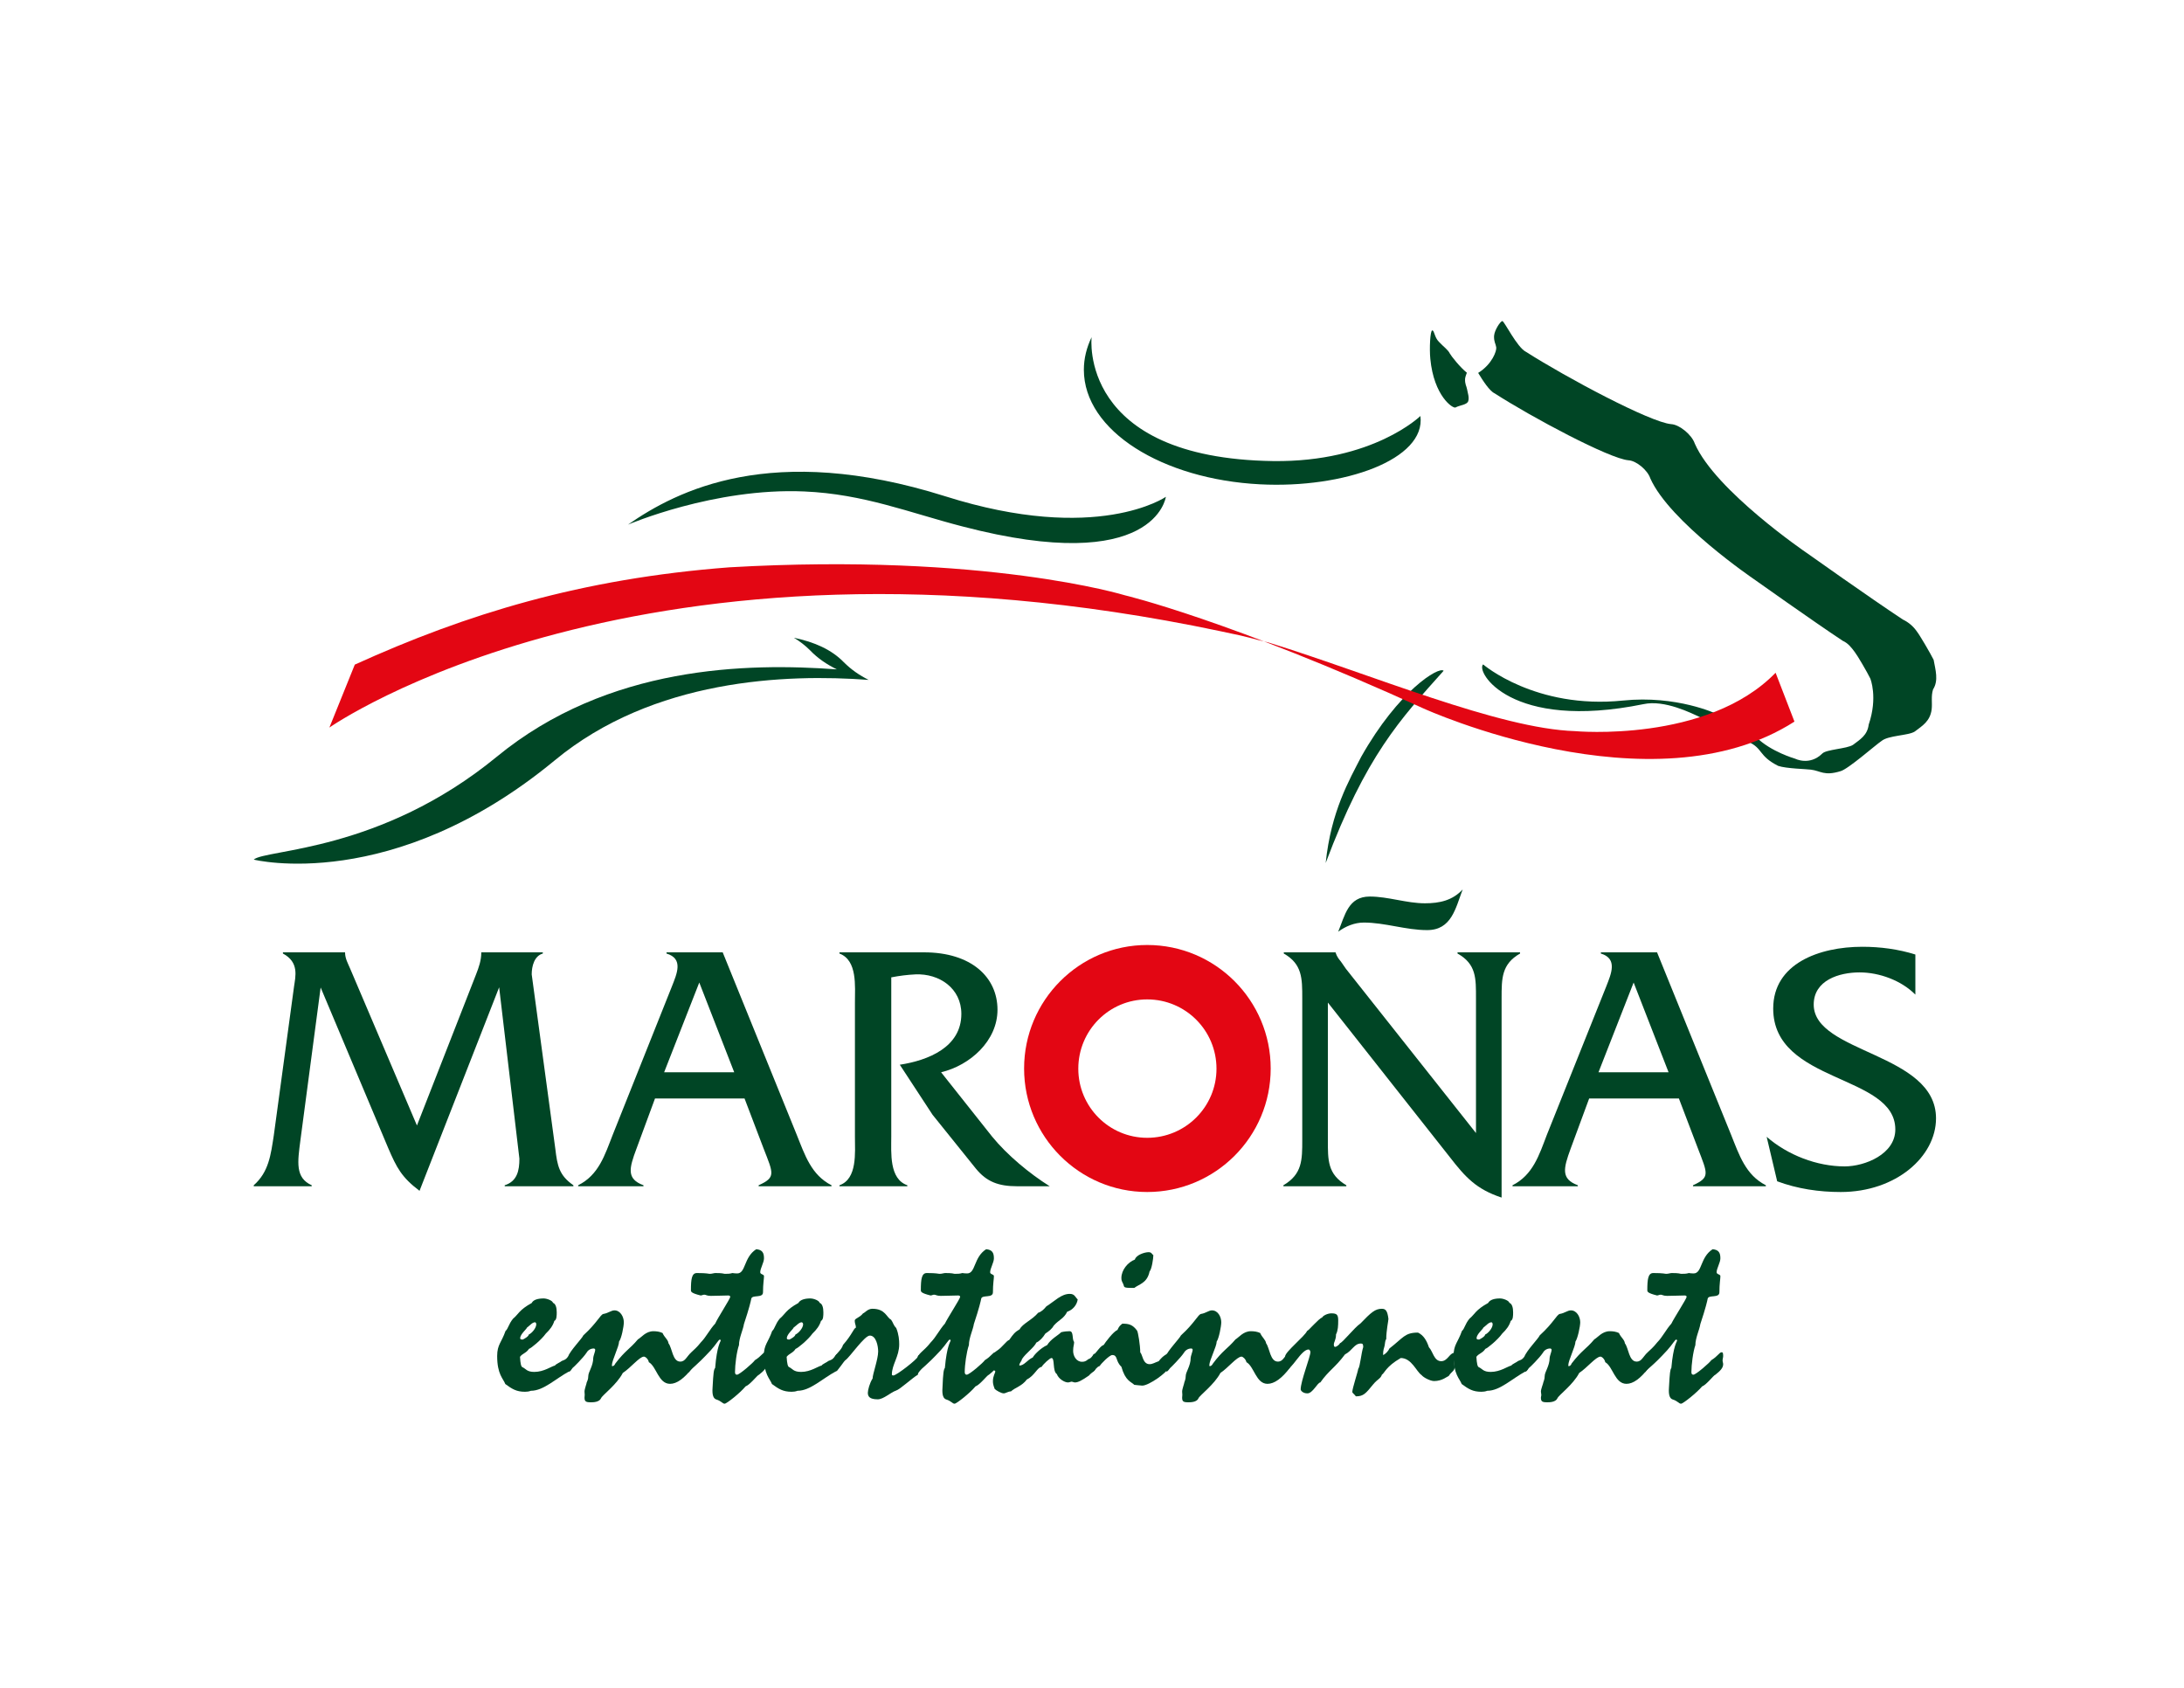 <?xml version="1.0" encoding="utf-8"?>
<!-- Generator: Adobe Illustrator 15.1.0, SVG Export Plug-In . SVG Version: 6.00 Build 0)  -->
<!DOCTYPE svg PUBLIC "-//W3C//DTD SVG 1.1//EN" "http://www.w3.org/Graphics/SVG/1.1/DTD/svg11.dtd">
<svg version="1.1" id="Layer_1" xmlns="http://www.w3.org/2000/svg" xmlns:xlink="http://www.w3.org/1999/xlink" x="0px" y="0px"
	 width="792px" height="612px" viewBox="0 0 792 612" enable-background="new 0 0 792 612" xml:space="preserve">
<g>
	<path fill-rule="evenodd" clip-rule="evenodd" fill="#004525" d="M172.584,353.448c1.08-2.736,1.944-5.256,1.944-7.992v-0.144
		h22.32v0.432c-3.096,0.864-4.032,4.608-4.032,7.56l8.568,63.288c0.72,6.048,1.368,9.576,6.552,13.176v0.36h-24.912v-0.36
		c4.536-1.44,5.328-5.328,5.328-9.648l-7.344-62.136l-28.872,73.8c-6.48-4.896-8.28-8.352-11.376-15.552l-24.48-58.176l-7.344,55.44
		c-1.008,7.848-1.944,13.536,4.104,16.272v0.36H92.016v-0.36c5.472-4.824,6.192-11.088,7.272-18.072l7.344-54
		c0.504-3.6,1.944-8.784-4.032-11.952v-0.432h22.536v0.144c0,2.088,1.08,3.96,1.872,5.832l24.192,56.808L172.584,353.448z"/>
	<path fill-rule="evenodd" clip-rule="evenodd" fill="#004525" d="M237.528,398.304l-6.696,18.144
		c-2.736,7.272-3.672,11.016,2.52,13.32v0.36h-23.688v-0.36c7.488-3.744,9.648-10.944,12.528-18.288l21.456-53.784
		c1.8-4.608,4.32-10.08-1.944-11.952v-0.432h20.376l26.856,66.168c2.952,7.344,5.256,14.544,12.6,18.288v0.36h-26.424v-0.36
		c6.336-2.88,5.328-4.248,1.8-13.32L270,398.304H237.528L237.528,398.304z M253.584,356.256L240.84,388.8h25.416L253.584,356.256z"
		/>
	<path fill-rule="evenodd" clip-rule="evenodd" fill="#004525" d="M335.088,345.312c17.208,0,26.64,9.072,26.64,20.808
		c0,11.304-9.936,20.16-20.448,22.68l18.504,23.328c5.472,6.696,13.536,13.392,20.88,18h-11.808c-6.84,0-11.088-1.656-14.976-6.408
		l-15.696-19.512l-11.88-18.144c10.296-1.584,22.32-6.336,22.32-18.432c0-9.288-7.992-14.688-16.632-14.328
		c-2.952,0.144-5.832,0.504-8.784,1.08v57.744c0,5.904-0.792,15.336,5.832,17.64v0.36h-24.624v-0.36
		c6.552-2.304,5.616-11.88,5.616-17.64v-48.6c0-5.976,0.936-15.336-5.616-17.784v-0.432H335.088z"/>
	<path fill-rule="evenodd" clip-rule="evenodd" fill="#004525" d="M481.536,413.352c0,7.272-0.144,12.384,6.696,16.416v0.36h-22.824
		v-0.36c6.84-4.032,6.84-9.144,6.84-16.416v-51.408c0-7.2,0-12.384-6.696-16.2v-0.432h18.792v0.144
		c0.576,1.584,1.08,2.16,1.944,3.24l1.8,2.592l47.16,59.544v-48.888c0-7.2,0.144-12.384-6.696-16.2v-0.432h22.68v0.432
		c-6.696,3.816-6.696,9-6.696,16.2v72.288c-9.144-3.024-13.104-7.344-18.792-14.688l-44.208-56.016V413.352L481.536,413.352z
		 M517.536,337.248c-7.776,0-15.264-2.736-22.968-2.736c-3.384,0-6.624,1.368-9.288,3.312c2.448-5.904,3.6-12.744,11.448-12.744
		c6.696,0,13.32,2.448,20.016,2.448c5.256,0,10.008-1.008,13.68-5.04C527.832,329.328,526.392,337.248,517.536,337.248z"/>
	<path fill-rule="evenodd" clip-rule="evenodd" fill="#004525" d="M576.288,398.304l-6.696,18.144
		c-2.664,7.272-3.6,11.016,2.592,13.32v0.36h-23.688v-0.36c7.416-3.744,9.648-10.944,12.456-18.288l21.528-53.784
		c1.8-4.608,4.248-10.08-1.944-11.952v-0.432h20.376l26.856,66.168c2.952,7.344,5.256,14.544,12.6,18.288v0.36h-26.424v-0.36
		c6.336-2.88,5.256-4.248,1.8-13.32l-6.912-18.144H576.288L576.288,398.304z M592.416,356.256L579.672,388.8h25.416L592.416,356.256
		z"/>
	<path fill-rule="evenodd" clip-rule="evenodd" fill="#004525" d="M694.584,360.648c-5.04-5.112-13.032-8.064-20.232-8.064
		c-7.344,0-16.632,2.808-16.632,11.664c0,17.712,44.352,17.424,44.352,41.256c0,13.824-14.472,26.712-34.56,26.712
		c-7.848,0-15.696-1.152-23.04-3.888l-3.816-16.128c7.632,6.624,18.216,10.728,28.296,10.728c7.272,0,18.36-4.392,18.36-13.392
		c0-20.16-44.28-16.56-44.28-43.848c0-16.272,16.632-22.392,32.328-22.392c6.48,0,13.032,0.864,19.224,2.808V360.648z"/>
	<path fill-rule="evenodd" clip-rule="evenodd" fill="#E30613" d="M416.016,342.648c-24.624,0-44.64,20.088-44.64,44.784
		c0,24.696,20.016,44.784,44.64,44.784c24.768,0,44.784-20.088,44.784-44.784C460.8,362.736,440.784,342.648,416.016,342.648
		L416.016,342.648z M416.016,412.56c-13.824,0-24.984-11.232-24.984-25.056c0-13.896,11.16-25.128,24.984-25.128
		c13.896,0,25.128,11.232,25.128,25.128C441.144,401.328,429.912,412.56,416.016,412.56z"/>
	<path fill-rule="evenodd" clip-rule="evenodd" fill="#004525" d="M527.832,147.744c1.584-0.864,4.176-0.936,4.608-2.304
		c0.432-1.368-0.216-3.024-0.432-4.32c-0.216-1.224-0.792-1.728-0.72-3.744c0.072-0.648,0.36-1.512,0.648-2.232
		c-2.448-1.944-5.688-6.048-6.192-6.984c-0.648-1.368-2.304-2.448-3.96-4.248c-1.656-1.656-1.584-4.032-2.376-4.104
		c-0.792-0.072-1.08,6.696-0.72,10.296C519.984,143.64,526.896,148.248,527.832,147.744z"/>
	<path fill-rule="evenodd" clip-rule="evenodd" fill="#004525" d="M342.72,179.928c-62.928-19.8-97.272-2.016-114.984,10.296
		c0,0,31.32-13.464,63.936-12.024c21.6,0.936,38.088,7.704,57.312,12.672c70.056,18.288,73.8-10.728,73.8-10.728
		S397.944,197.424,342.72,179.928z"/>
	<path fill-rule="evenodd" clip-rule="evenodd" fill="#004525" d="M480.744,312.912c14.616-38.88,26.928-51.984,42.768-69.696
		c-1.728-1.656-16.344,7.2-29.88,31.176C489.312,282.816,482.688,294.12,480.744,312.912z"/>
	<path fill-rule="evenodd" clip-rule="evenodd" fill="#004525" d="M201.096,275.76C236.88,246.096,285.12,244.296,315,246.528
		c-3.312-1.656-6.336-3.744-9-6.408c-4.392-4.536-10.656-7.344-18.072-8.856c2.16,1.296,4.104,2.808,5.832,4.536
		c2.808,2.952,6.192,5.184,9.72,6.912c-32.4-2.376-82.944-1.512-123.336,31.68c-42.192,34.632-83.952,33.48-88.128,37.296
		C92.016,311.688,142.272,324.288,201.096,275.76z"/>
	<path fill-rule="evenodd" clip-rule="evenodd" fill="#004525" d="M461.736,167.184c-70.92-1.008-65.88-44.928-65.88-44.928
		c-1.8,3.744-2.808,7.704-2.808,11.808c0,22.248,28.656,39.744,63.864,41.544c30.6,1.584,60.264-9.072,58.176-24.768
		C515.088,150.84,497.952,167.616,461.736,167.184z"/>
	<path fill-rule="evenodd" clip-rule="evenodd" fill="#004525" d="M668.232,232.344c1.944,0.864,3.168,2.448,4.392,4.104
		c1.008,1.296,4.536,7.344,5.616,9.576c0,0,2.808,6.768-0.576,16.704c-0.504,3.96-3.168,5.4-5.688,7.344
		c-2.16,1.44-9.792,1.656-11.16,3.168c-4.608,4.536-9.792,1.872-9.792,1.872s-8.856-2.52-14.184-7.848c0,0-6.408-6.192-14.4-8.424
		c0,0-14.4-6.84-33.912-4.824c-31.752,3.24-50.688-13.104-50.688-13.104c-2.808,2.448,9.72,24.264,58.176,14.4
		c7.632-1.656,17.424,3.312,20.52,4.752c7.272,3.312,7.488,4.464,17.352,8.856c5.544,2.448,3.672,5.112,10.944,8.784
		c2.952,1.008,10.584,1.152,11.88,1.368c3.528,0.432,4.752,2.376,10.656,0.576c2.736-0.648,12.816-9.576,14.904-10.944
		c2.448-2.088,9.792-1.944,12.096-3.456c2.736-2.088,5.544-3.672,6.12-7.992c0.288-2.52-0.288-4.68,0.504-7.272
		c2.088-3.24,0.864-7.128,0.216-10.728c-1.224-2.448-5.04-9-6.192-10.44c-1.224-1.728-2.88-3.168-4.968-4.176
		c-11.808-7.776-34.92-24.192-34.92-24.192s-33.048-22.464-40.536-39.6c-1.08-3.24-5.616-6.912-8.568-7.056
		c-7.56-0.648-37.944-16.848-52.632-26.208c-3.24-1.584-7.848-11.088-8.568-11.16c-0.648-0.072-2.88,3.24-3.024,5.4
		c-0.072,2.16,0.576,2.736,0.792,4.104c0.216,1.224-1.44,6.12-6.552,9.288c1.656,2.736,4.104,6.552,5.976,7.416
		c13.536,8.712,41.616,23.688,48.528,24.264c2.808,0.144,6.912,3.528,7.92,6.552c6.984,15.768,37.512,36.504,37.512,36.504
		S657.36,225.144,668.232,232.344L668.232,232.344z M539.352,133.344"/>
	<path fill-rule="evenodd" clip-rule="evenodd" fill="#E30613" d="M650.736,261.648c-51.552,33.048-134.496-4.752-134.496-4.752
		c-70.272-32.04-108.288-41.04-108.288-41.04s-50.4-15.48-143.424-10.152c-53.856,4.104-95.544,16.992-135.864,35.28l-9.216,22.824
		c0,0,112.824-79.2,322.848-34.992c12.24,2.52,11.016,2.592,17.784,4.176c37.08,11.448,83.448,31.248,111.096,32.112
		c0,0,47.88,4.392,72.72-21.168L650.736,261.648z"/>
	<path fill-rule="evenodd" clip-rule="evenodd" fill="#004525" d="M201.024,478.944c-0.504,1.728-1.584,3.168-3.096,4.608
		c-1.512,2.16-5.328,5.328-6.12,5.544c-0.936,1.512-2.376,1.656-3.24,2.88c0.144,2.52,0.432,3.6,0.864,3.744
		c1.296,0.576,1.584,1.728,4.32,1.728c3.528,0,6.264-2.088,7.488-2.304c0.216-0.504,2.16-1.296,2.448-1.656l0.72-0.288
		c1.656-0.576,1.728-2.304,2.736-2.304c0.576,0,0.72,0.216,0.72,0.648s-0.216,0.792-0.216,1.152c0,3.384-0.648,4.32-1.08,4.464
		c-5.112,2.736-9.432,7.128-14.04,7.128c-0.792,0.288-1.44,0.36-2.16,0.36c-3.096,0-4.68-1.008-7.128-2.808
		c-0.72-1.944-2.952-3.456-2.952-10.152c0-4.176,1.584-4.896,3.024-9.072c1.008-0.864,1.08-2.448,2.736-4.464
		c1.944-1.584,2.16-3.168,6.768-5.688c0.576-1.224,2.376-1.656,4.32-1.656c1.296,0,3.312,0.864,3.384,1.584
		c1.008,0.36,1.368,1.8,1.368,3.456C201.888,477,201.888,478.584,201.024,478.944L201.024,478.944z M194.04,479.448
		c-1.008,0-1.872,1.152-2.952,1.944c-0.072,0.504-2.448,2.376-2.448,3.816c0,0.432,0.288,0.504,0.936,0.504
		c0.504-0.216,2.16-1.152,2.16-1.8c1.152-0.504,2.736-2.376,2.736-3.744C194.472,479.808,194.256,479.448,194.04,479.448z"/>
	<path fill-rule="evenodd" clip-rule="evenodd" fill="#004525" d="M224.496,486.432c0,1.8-2.592,6.84-2.592,8.568
		c0,0.216,0,0.36,0.144,0.36c0.216,0,0.792-0.144,1.08-0.936c3.672-4.824,5.184-5.184,8.208-8.784
		c1.224-0.648,2.808-2.952,5.616-2.952c1.152,0,2.232,0.144,3.312,0.648c0.72,1.656,2.016,2.376,2.16,3.744
		c1.368,1.728,1.44,6.624,4.248,6.624c2.088,0,2.232-2.16,4.104-3.096c0,2.232,0.072,3.816,0.36,5.328
		c-3.024,3.888-5.688,5.832-8.136,5.832c-4.248,0-4.896-6.264-7.704-7.848c-0.216-1.152-1.224-2.016-1.8-2.016
		c-1.584,0-4.824,4.104-7.632,5.904c-2.232,4.32-7.488,8.064-7.92,9.216c-0.648,1.44-2.952,1.44-3.672,1.44
		c-1.8,0-2.304-0.288-2.304-1.728c0-0.36,0.072-0.504,0.072-1.008c0-0.36-0.072-0.72-0.072-1.152c0-0.936,0.792-2.952,0.792-3.312
		c0.144-0.36,0.576-1.08,0.576-2.304c0-1.512,1.8-3.672,1.8-6.624c0-0.576,0.72-2.304,0.72-2.88c0-0.288-0.288-0.504-0.504-0.504
		c-1.584,0-2.376,1.008-2.736,1.656c-1.152,1.728-4.68,5.256-4.968,5.4c-0.36,0.432-0.864,1.296-1.224,1.296
		c-0.216,0-0.288-0.216-0.36-0.36c0.144-0.288,0.072-1.224,0.432-1.728c0-2.016,0-2.592-0.36-3.528c0.504-1.8,5.04-6.48,5.4-7.488
		c5.112-4.68,6.12-7.488,7.272-7.776c1.8-0.288,2.808-1.296,4.032-1.296c2.088,0,3.384,2.304,3.384,4.32
		C226.224,480.96,225.36,485.352,224.496,486.432z"/>
	<path fill-rule="evenodd" clip-rule="evenodd" fill="#004525" d="M275.688,461.304c0,0.864,1.368,0.648,1.368,1.44
		c0,1.008-0.36,2.736-0.36,5.832c0,2.232-3.888,0.792-4.248,2.304c-0.144,0.792-0.72,3.384-2.664,9.216
		c-0.288,2.016-1.8,5.04-1.8,7.632c-0.864,2.448-1.44,7.2-1.44,9.72c0,0.648,0.144,1.008,0.72,1.008c0.936,0,6.12-4.536,6.48-5.256
		c2.376-1.44,2.952-2.88,3.744-2.88c0.36,0,0.576,0.072,0.576,1.368c0,0.504-0.216,1.08-0.216,1.512c0,0.576,0.216,1.008,0.216,1.44
		c0,1.368-1.08,2.448-2.808,3.816c-0.648,0.144-3.168,3.6-4.896,4.248c-1.872,2.304-6.84,6.264-7.56,6.264
		c-0.864,0-1.08-0.936-3.168-1.584c-0.864-0.36-1.44-1.44-1.224-4.248c0.288-5.4,0.432-6.552,0.936-7.128
		c0.648-8.208,2.016-9.576,2.016-9.936c0-0.144-0.144-0.36-0.288-0.36c-0.504,0-1.224,1.584-3.312,3.888
		c-5.616,6.048-6.48,6.048-8.064,8.064c-0.288-1.368-0.288-2.664-0.288-4.824c0-2.232,1.944-2.52,4.752-6.12
		c1.872-1.872,3.312-4.824,5.184-6.768c1.008-2.232,5.472-9.072,5.472-9.72c0-0.288-0.216-0.504-0.72-0.504
		c-1.08,0-4.752,0.144-6.336,0.144c-1.44,0-1.8-0.432-2.304-0.432c-0.576,0-0.936,0.288-1.368,0.288
		c-3.456-0.864-3.528-1.368-3.528-1.944c0-3.96,0.288-6.192,2.16-6.192c3.816,0,4.176,0.288,4.68,0.288
		c0.792,0,1.512-0.288,2.016-0.288c0.792,0,2.304,0,3.384,0.288c1.008,0,1.872,0,2.808-0.288c0.432,0.072,1.08,0.144,1.728,0.144
		c3.168,0,2.304-5.832,6.912-8.784c2.16,0.216,2.808,1.224,2.808,3.312C277.056,457.776,275.688,459.936,275.688,461.304z"/>
	<path fill-rule="evenodd" clip-rule="evenodd" fill="#004525" d="M297.72,478.944c-0.504,1.728-1.584,3.168-3.096,4.608
		c-1.512,2.16-5.328,5.328-6.12,5.544c-0.936,1.512-2.304,1.656-3.24,2.88c0.144,2.52,0.432,3.6,0.936,3.744
		c1.224,0.576,1.512,1.728,4.32,1.728c3.456,0,6.192-2.088,7.416-2.304c0.216-0.504,2.16-1.296,2.448-1.656l0.72-0.288
		c1.656-0.576,1.728-2.304,2.736-2.304c0.648,0,0.72,0.216,0.72,0.648s-0.216,0.792-0.216,1.152c0,3.384-0.648,4.32-1.08,4.464
		c-5.112,2.736-9.432,7.128-14.04,7.128c-0.792,0.288-1.44,0.36-2.16,0.36c-3.096,0-4.68-1.008-7.128-2.808
		c-0.72-1.944-2.952-3.456-2.952-10.152c0-4.176,1.584-4.896,3.024-9.072c1.008-0.864,1.08-2.448,2.736-4.464
		c1.944-1.584,2.16-3.168,6.768-5.688c0.648-1.224,2.448-1.656,4.32-1.656c1.368,0,3.312,0.864,3.384,1.584
		c1.008,0.36,1.368,1.8,1.368,3.456C298.584,477,298.584,478.584,297.72,478.944L297.72,478.944z M290.736,479.448
		c-0.936,0-1.872,1.152-2.952,1.944c-0.072,0.504-2.448,2.376-2.448,3.816c0,0.432,0.288,0.504,0.936,0.504
		c0.504-0.216,2.16-1.152,2.16-1.8c1.152-0.504,2.808-2.376,2.808-3.744C291.24,479.808,290.952,479.448,290.736,479.448z"/>
	<path fill-rule="evenodd" clip-rule="evenodd" fill="#004525" d="M323.424,498.384c0,0.144,0.144,0.36,0.504,0.36
		c1.224,0,8.856-6.048,8.856-6.768c0-0.288,0.36-0.72,0.72-0.72c0.432,0,0.504,0.144,0.504,1.584c0.36,0.72,0.432,1.584,0.432,2.52
		c0,1.224-1.512,1.8-1.584,3.096c-2.088,1.224-6.48,5.328-7.92,5.76c-1.944,0.648-4.536,3.168-6.624,3.168
		c-3.024,0-3.6-1.08-3.6-2.376c0-0.936,0.648-3.528,1.728-5.184c0-1.584,2.016-6.984,2.016-9.792c0-1.944-0.72-5.76-3.024-5.76
		c-1.944,0-7.344,7.92-8.784,8.856c-0.576,0.288-2.808,4.032-3.456,4.032c-0.216,0-0.288-0.072-0.288-0.216
		c0-0.288,0.216-0.504,0.216-0.72c0-0.504-0.36-1.296-0.36-3.888c0-1.296,2.448-2.736,2.952-4.68
		c3.312-3.744,3.816-5.976,4.68-6.264c0-0.936-0.432-1.44-0.432-2.52c0-0.864,1.728-1.008,3.024-2.664
		c0.72-0.216,1.656-1.656,3.384-1.656c4.752,0,5.112,3.168,6.768,3.96c0.792,1.08,0.792,1.944,1.872,3.024
		c0.936,2.304,1.08,4.392,1.08,5.904C326.088,491.904,323.424,494.784,323.424,498.384z"/>
	<path fill-rule="evenodd" clip-rule="evenodd" fill="#004525" d="M359.064,461.304c0,0.864,1.368,0.648,1.368,1.44
		c0,1.008-0.36,2.736-0.36,5.832c0,2.232-3.888,0.792-4.248,2.304c-0.144,0.792-0.72,3.384-2.664,9.216
		c-0.288,2.016-1.8,5.04-1.8,7.632c-0.864,2.448-1.512,7.2-1.512,9.72c0,0.648,0.216,1.008,0.72,1.008
		c1.008,0,6.192-4.536,6.552-5.256c2.376-1.44,2.952-2.88,3.744-2.88c0.36,0,0.576,0.072,0.576,1.368
		c0,0.504-0.216,1.08-0.216,1.512c0,0.576,0.216,1.008,0.216,1.44c0,1.368-1.08,2.448-2.808,3.816
		c-0.648,0.144-3.168,3.6-4.896,4.248c-1.872,2.304-6.84,6.264-7.56,6.264c-0.864,0-1.08-0.936-3.168-1.584
		c-0.864-0.36-1.44-1.44-1.224-4.248c0.216-5.4,0.432-6.552,0.864-7.128c0.72-8.208,2.088-9.576,2.088-9.936
		c0-0.144-0.144-0.36-0.288-0.36c-0.504,0-1.224,1.584-3.313,3.888c-5.616,6.048-6.479,6.048-8.136,8.064
		c-0.216-1.368-0.216-2.664-0.216-4.824c0-2.232,1.944-2.52,4.752-6.12c1.872-1.872,3.312-4.824,5.112-6.768
		c1.08-2.232,5.544-9.072,5.544-9.72c0-0.288-0.216-0.504-0.72-0.504c-1.08,0-4.824,0.144-6.336,0.144
		c-1.44,0-1.8-0.432-2.376-0.432c-0.504,0-0.864,0.288-1.296,0.288c-3.456-0.864-3.528-1.368-3.528-1.944
		c0-3.96,0.288-6.192,2.16-6.192c3.744,0,4.104,0.288,4.68,0.288c0.792,0,1.512-0.288,2.016-0.288c0.792,0,2.304,0,3.384,0.288
		c1.008,0,1.872,0,2.808-0.288c0.432,0.072,1.08,0.144,1.728,0.144c3.168,0,2.304-5.832,6.912-8.784
		c2.16,0.216,2.808,1.224,2.808,3.312C360.432,457.776,359.064,459.936,359.064,461.304z"/>
	<path fill-rule="evenodd" clip-rule="evenodd" fill="#004525" d="M397.152,491.112c0,1.224,0.144,2.304,0.144,2.664
		c0,0.288-0.288,0.72-0.288,1.224c0,0.36,0.216,0.72,0.216,1.296c0,0.864-1.296,1.224-2.304,2.448c-2.592,1.8-3.96,2.52-5.112,2.52
		c-0.36,0-0.936-0.288-1.152-0.288c-0.288,0-0.936,0.288-1.368,0.288c-1.296,0-3.456-1.368-4.032-3.024
		c-1.656-1.08-0.648-5.832-1.944-5.832c-0.576,0-2.952,2.16-3.6,3.24c-1.512,0.072-2.52,3.168-5.328,4.536
		c-1.8,2.448-4.32,2.952-5.76,4.32c-1.224,0.072-1.872,0.72-2.664,0.72c-0.864,0-2.736-1.08-3.24-1.584
		c-0.648-1.656-0.648-2.304-0.648-2.88c0-1.8,0.864-3.024,0.864-3.456c0-0.36-0.792-0.576-1.08-0.576c0-4.752,0-5.976,1.8-7.056
		c1.728-1.08,3.384-3.6,4.32-3.816c1.512-2.16,2.016-2.808,3.816-3.888c1.008-2.016,4.536-3.384,6.696-5.976
		c1.08-0.288,2.088-1.224,2.952-2.304c3.096-1.944,5.4-4.536,8.496-4.536c1.8,0,1.944,1.152,2.88,2.016
		c-0.288,2.016-1.8,3.816-3.816,4.464c-1.152,2.448-3.024,2.952-4.824,4.968c-0.576,1.08-1.656,2.016-3.096,2.952
		c-0.792,1.368-2.16,2.808-3.24,3.24c-0.936,1.944-3.816,3.816-5.256,6.048c-0.144,0.936-0.936,1.224-0.936,2.304
		c1.8,0,2.736-1.944,4.896-2.952c0.36-0.792,2.664-3.312,5.184-4.464c1.368-2.232,3.888-3.456,5.112-4.68
		c1.152-0.288,2.376-0.36,3.024-0.36c1.584,0,0.792,2.88,1.656,3.888c0,1.08-0.36,1.512-0.36,3.24c0,1.872,1.152,3.96,3.24,3.96
		c1.728,0,2.016-1.08,2.664-1.08c1.224-0.72,1.368-1.8,1.8-1.8L397.152,491.112z"/>
	<path fill-rule="evenodd" clip-rule="evenodd" fill="#004525" d="M396.432,491.328c1.224-0.792,2.376-3.168,3.816-3.672
		c0.576-0.936,3.528-4.896,4.968-5.4c0.576-1.296,0.936-1.656,1.8-2.304c2.376,0,3.744,0.36,5.328,2.52
		c0.36,0.504,1.152,5.328,1.152,7.92c0.864,0.72,0.864,4.248,3.384,4.248c1.08,0,1.872-0.576,3.312-1.08
		c0.576-0.72,1.512-1.944,3.456-2.88c0,1.8-0.216,3.744-0.216,5.544c0,1.296-6.768,6.192-9.216,6.192
		c-0.576,0-2.736-0.288-2.88-0.288c-1.152-1.152-3.24-1.368-4.68-6.552c-2.232-2.088-1.224-4.248-3.312-4.248
		c-1.008,0-4.176,3.24-4.536,3.96c-1.224,0.36-1.8,1.872-2.52,2.016c-0.216-0.288-0.216-0.72-0.216-1.296
		C396.072,495.216,396.288,491.904,396.432,491.328L396.432,491.328z M418.248,455.112c0,1.152-0.576,5.112-1.368,5.904
		c-0.864,4.248-3.816,4.608-5.544,5.976c-3.24,0-3.672-0.072-3.816-0.864c-0.288-1.152-0.864-1.296-0.864-2.736
		c0-2.88,2.304-5.688,4.896-6.696c0.432-1.656,3.528-2.664,4.968-2.664C417.672,454.032,417.672,454.752,418.248,455.112z"/>
	<path fill-rule="evenodd" clip-rule="evenodd" fill="#004525" d="M441.216,486.432c0,1.8-2.664,6.84-2.664,8.568
		c0,0.216,0,0.36,0.216,0.36c0.144,0,0.72-0.144,1.08-0.936c3.6-4.824,5.112-5.184,8.208-8.784c1.152-0.648,2.808-2.952,5.544-2.952
		c1.224,0,2.304,0.144,3.384,0.648c0.72,1.656,1.944,2.376,2.16,3.744c1.296,1.728,1.44,6.624,4.248,6.624
		c2.088,0,2.232-2.16,4.032-3.096c0,2.232,0.072,3.816,0.36,5.328c-2.952,3.888-5.688,5.832-8.136,5.832
		c-4.176,0-4.824-6.264-7.632-7.848c-0.288-1.152-1.296-2.016-1.8-2.016c-1.656,0-4.896,4.104-7.632,5.904
		c-2.304,4.32-7.488,8.064-7.992,9.216c-0.576,1.44-2.952,1.44-3.672,1.44c-1.8,0-2.232-0.288-2.232-1.728
		c0-0.36,0.072-0.504,0.072-1.008c0-0.36-0.072-0.72-0.072-1.152c0-0.936,0.792-2.952,0.792-3.312
		c0.072-0.36,0.504-1.08,0.504-2.304c0-1.512,1.8-3.672,1.8-6.624c0-0.576,0.72-2.304,0.72-2.88c0-0.288-0.216-0.504-0.504-0.504
		c-1.512,0-2.376,1.008-2.736,1.656c-1.152,1.728-4.68,5.256-4.896,5.4c-0.36,0.432-0.936,1.296-1.296,1.296
		c-0.144,0-0.288-0.216-0.36-0.36c0.216-0.288,0.072-1.224,0.432-1.728c0-2.016,0-2.592-0.36-3.528c0.576-1.8,5.04-6.48,5.472-7.488
		c5.112-4.68,6.12-7.488,7.272-7.776c1.8-0.288,2.808-1.296,3.96-1.296c2.16,0,3.384,2.304,3.384,4.32
		C442.872,480.96,442.008,485.352,441.216,486.432z"/>
	<path fill-rule="evenodd" clip-rule="evenodd" fill="#004525" d="M502.704,485.568c-0.432,0.432-0.432,1.584-0.576,2.304
		c-0.216,1.08-0.576,1.44-0.576,3.456c0.936-0.36,1.944-1.512,2.304-2.376c5.112-3.96,5.544-5.76,10.368-5.76
		c1.944,0.936,3.096,2.736,3.96,5.328c1.44,1.44,1.8,5.04,4.464,5.04c2.304,0,3.024-2.952,4.68-3.024
		c0,0.504-0.072,1.872-0.072,2.952c0,0.576,0.216,1.368,0.216,2.376c0,1.224-1.08,1.44-2.088,3.024
		c-0.576,0.216-2.376,1.872-5.328,1.872c-1.368,0-3.888-1.296-4.536-2.16c-1.872-1.224-3.6-6.192-7.56-6.192
		c-5.472,3.168-5.832,5.472-6.84,6.048c-0.432,1.44-1.584,1.584-3.168,3.528c-2.664,3.24-3.456,4.32-6.264,4.32
		c-0.432-0.648-1.296-1.224-1.296-1.584c0-1.296,2.016-7.272,2.16-8.424c0.648-0.648,1.08-5.688,1.8-7.848
		c0-1.08-0.216-1.296-0.864-1.296c-2.376,0-3.024,2.52-5.76,3.96c-3.6,4.824-5.904,5.832-8.928,10.152
		c-1.008,0-2.736,3.96-4.68,3.96c-1.656,0-2.448-1.008-2.448-1.44c0-3.024,3.528-11.808,3.528-13.536
		c0-0.432-0.36-0.936-0.648-0.936c-2.736,0-6.12,7.488-8.352,7.488c0-2.16-0.144-3.744-0.144-5.04c0-1.584,7.2-7.344,7.92-9.144
		c0.648-0.216,4.176-4.464,5.472-4.896c0.288-0.648,1.944-1.512,3.384-1.512c2.016,0,2.448,0.576,2.448,2.592
		c0,1.872-0.072,3.672-0.792,5.04c0,2.016-0.792,2.736-0.792,3.672c0,0.576,0.144,0.864,0.504,0.864c0.288,0,1.44-0.648,1.728-1.368
		c0.864-0.072,5.184-5.616,7.416-7.128c3.888-4.032,5.328-5.328,7.776-5.328c1.368,0,2.016,0.72,2.376,3.672
		C503.496,478.872,502.704,482.472,502.704,485.568z"/>
	<path fill-rule="evenodd" clip-rule="evenodd" fill="#004525" d="M547.848,478.944c-0.504,1.728-1.584,3.168-3.096,4.608
		c-1.512,2.16-5.328,5.328-6.12,5.544c-0.936,1.512-2.376,1.656-3.24,2.88c0.144,2.52,0.432,3.6,0.864,3.744
		c1.296,0.576,1.584,1.728,4.32,1.728c3.528,0,6.264-2.088,7.488-2.304c0.216-0.504,2.16-1.296,2.448-1.656l0.72-0.288
		c1.656-0.576,1.728-2.304,2.736-2.304c0.576,0,0.648,0.216,0.648,0.648s-0.144,0.792-0.144,1.152c0,3.384-0.648,4.32-1.08,4.464
		c-5.112,2.736-9.432,7.128-14.04,7.128c-0.792,0.288-1.44,0.36-2.16,0.36c-3.096,0-4.68-1.008-7.128-2.808
		c-0.72-1.944-2.952-3.456-2.952-10.152c0-4.176,1.584-4.896,3.024-9.072c1.008-0.864,1.08-2.448,2.736-4.464
		c1.944-1.584,2.16-3.168,6.768-5.688c0.648-1.224,2.376-1.656,4.32-1.656c1.296,0,3.312,0.864,3.384,1.584
		c1.008,0.36,1.368,1.8,1.368,3.456C548.712,477,548.712,478.584,547.848,478.944L547.848,478.944z M540.864,479.448
		c-1.008,0-1.872,1.152-2.952,1.944c-0.072,0.504-2.448,2.376-2.448,3.816c0,0.432,0.288,0.504,0.936,0.504
		c0.504-0.216,2.16-1.152,2.16-1.8c1.152-0.504,2.736-2.376,2.736-3.744C541.296,479.808,541.08,479.448,540.864,479.448z"/>
	<path fill-rule="evenodd" clip-rule="evenodd" fill="#004525" d="M571.32,486.432c0,1.8-2.592,6.84-2.592,8.568
		c0,0.216,0,0.36,0.144,0.36c0.216,0,0.792-0.144,1.08-1.008c3.672-4.752,5.184-5.112,8.208-8.712
		c1.224-0.648,2.808-2.952,5.616-2.952c1.152,0,2.232,0.144,3.312,0.648c0.72,1.656,2.016,2.376,2.16,3.744
		c1.368,1.728,1.44,6.624,4.248,6.624c2.088,0,2.232-2.16,4.104-3.096c0,2.232,0.072,3.744,0.288,5.328
		c-2.952,3.888-5.616,5.832-8.064,5.832c-4.248,0-4.896-6.264-7.704-7.848c-0.216-1.152-1.224-2.016-1.728-2.016
		c-1.656,0-4.896,4.104-7.704,5.904c-2.232,4.32-7.488,8.064-7.92,9.216c-0.648,1.44-2.952,1.44-3.672,1.44
		c-1.872,0-2.304-0.288-2.304-1.728c0-0.36,0.144-0.504,0.144-1.008c0-0.36-0.144-0.72-0.144-1.152c0-0.936,0.864-2.952,0.864-3.312
		c0.072-0.36,0.504-1.08,0.504-2.304c0-1.512,1.8-3.672,1.8-6.624c0-0.576,0.72-2.304,0.72-2.88c0-0.288-0.288-0.504-0.504-0.504
		c-1.584,0-2.376,1.008-2.736,1.656c-1.152,1.728-4.68,5.256-4.968,5.4c-0.36,0.432-0.864,1.296-1.224,1.296
		c-0.216,0-0.288-0.216-0.36-0.36c0.144-0.288,0.072-1.224,0.432-1.728c0-2.016,0-2.592-0.36-3.528c0.504-1.8,5.04-6.48,5.4-7.488
		c5.112-4.68,6.12-7.488,7.272-7.776c1.8-0.288,2.808-1.296,4.032-1.296c2.088,0,3.384,2.304,3.384,4.32
		C573.048,480.96,572.112,485.352,571.32,486.432z"/>
	<path fill-rule="evenodd" clip-rule="evenodd" fill="#004525" d="M622.512,461.304c0,0.864,1.368,0.648,1.368,1.44
		c0,1.008-0.36,2.736-0.36,5.832c0,2.232-3.888,0.792-4.248,2.304c-0.144,0.792-0.72,3.384-2.664,9.216
		c-0.288,2.016-1.8,5.04-1.8,7.632c-0.864,2.448-1.44,7.2-1.44,9.72c0,0.648,0.144,1.008,0.72,1.008c0.936,0,6.12-4.536,6.48-5.256
		c2.376-1.44,2.952-2.88,3.744-2.88c0.36,0,0.576,0.072,0.576,1.368c0,0.504-0.216,1.08-0.216,1.512c0,0.576,0.216,1.008,0.216,1.44
		c0,1.368-1.08,2.448-2.808,3.816c-0.648,0.144-3.168,3.6-4.824,4.248c-1.944,2.304-6.912,6.264-7.632,6.264
		c-0.864,0-1.08-0.936-3.168-1.584c-0.864-0.36-1.44-1.44-1.224-4.248c0.288-5.4,0.432-6.552,0.864-7.128
		c0.72-8.208,2.088-9.576,2.088-9.936c0-0.144-0.144-0.36-0.288-0.36c-0.504,0-1.224,1.584-3.312,3.888
		c-5.544,6.048-6.48,6.048-8.136,8.064c-0.216-1.368-0.216-2.664-0.216-4.824c0-2.232,1.944-2.52,4.752-6.12
		c1.872-1.872,3.312-4.824,5.112-6.768c1.08-2.232,5.544-9.072,5.544-9.72c0-0.288-0.216-0.504-0.72-0.504
		c-1.08,0-4.824,0.144-6.336,0.144c-1.44,0-1.8-0.432-2.304-0.432c-0.576,0-0.936,0.288-1.368,0.288
		c-3.456-0.864-3.528-1.368-3.528-1.944c0-3.96,0.288-6.192,2.16-6.192c3.816,0,4.176,0.288,4.68,0.288
		c0.792,0,1.512-0.288,2.016-0.288c0.792,0,2.304,0,3.384,0.288c1.008,0,1.944,0,2.808-0.288c0.432,0.072,1.08,0.144,1.728,0.144
		c3.168,0,2.304-5.832,6.912-8.784c2.16,0.216,2.808,1.224,2.808,3.312C623.88,457.776,622.512,459.936,622.512,461.304z"/>
</g>
</svg>
